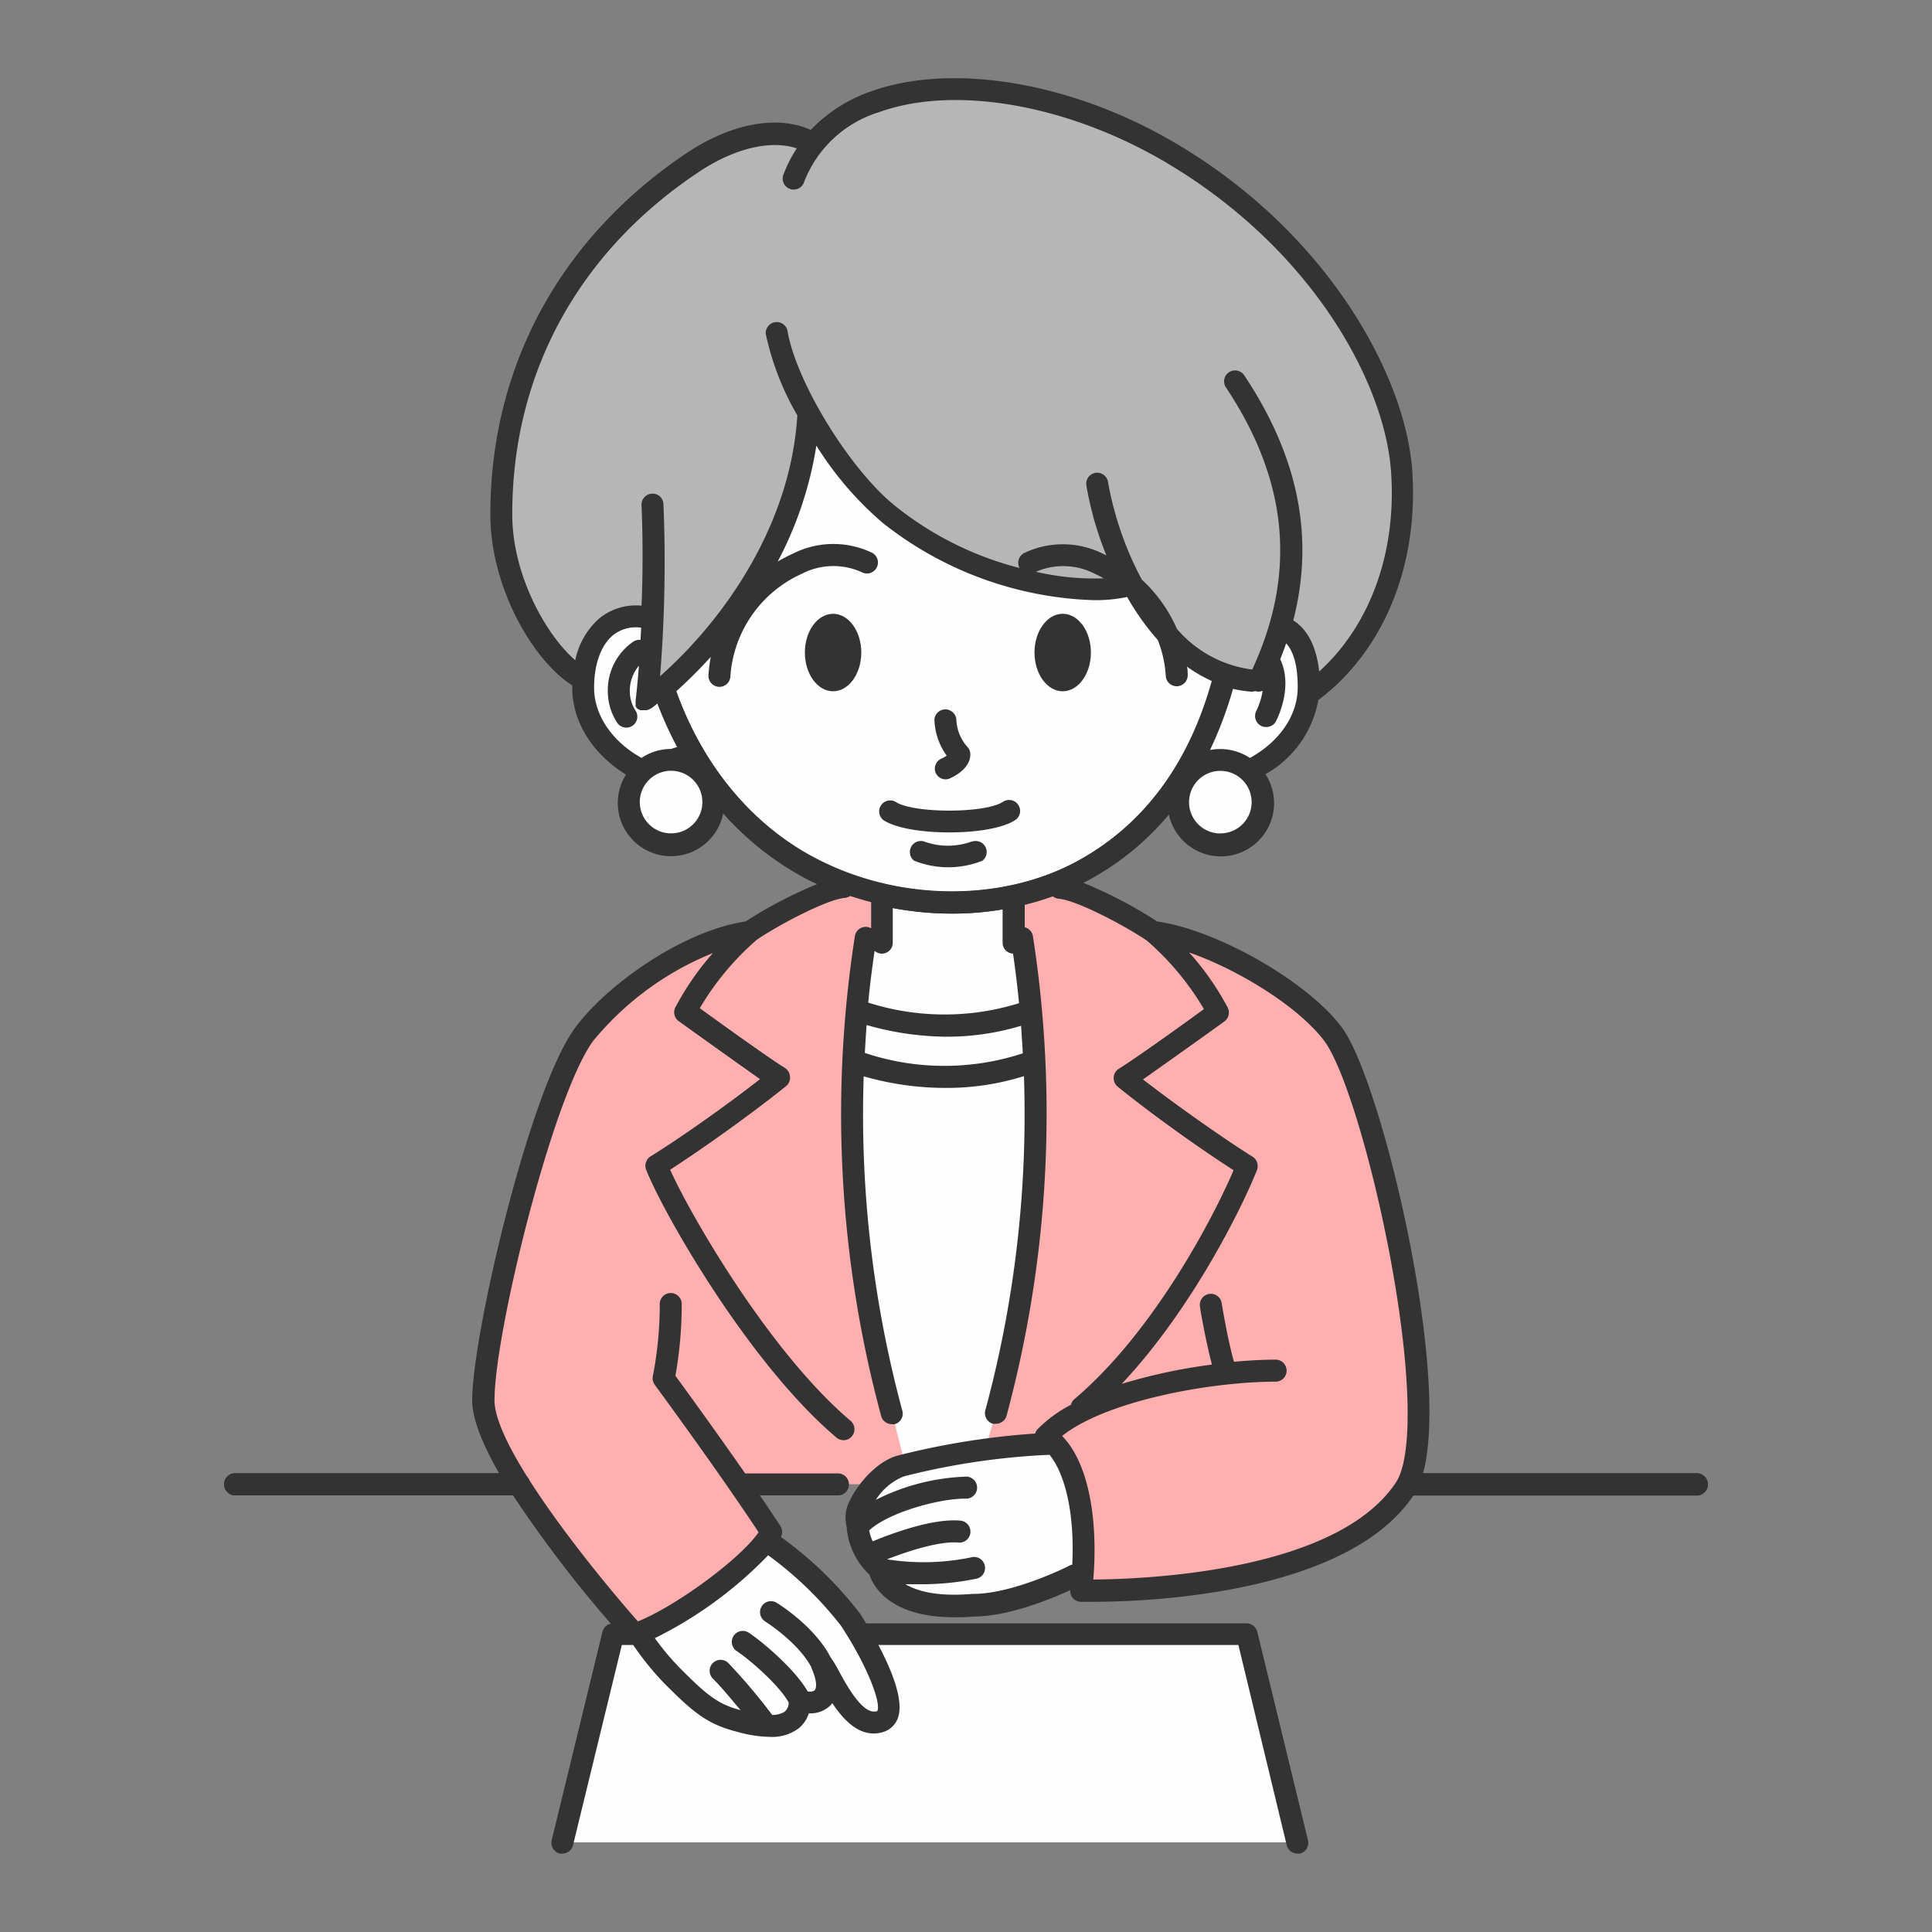 <svg xmlns="http://www.w3.org/2000/svg" width="200" height="200" viewBox="0 0 200 200"><rect x="0" y="0" width="200" height="200" fill="#808080" stroke="none"/><defs><style>.a{fill:#333;}.b{fill:#fefefe;}.c{fill:#b6b6b6;}.d{fill:#ffafaf;}.e{fill:none;}</style></defs><path class="a" d="M175.76,154.79H146.22a1.14,1.14,0,1,1,0-2.27h29.54a1.14,1.14,0,0,1,0,2.27Z"/><path class="a" d="M53.63,154.79H24.24a1.14,1.14,0,0,1,0-2.27H53.63a1.14,1.14,0,1,1,0,2.27Z"/><path class="a" d="M89.11,170.58a1.13,1.13,0,0,1-1-.56c-.48-.82-.88-1.44-1.07-1.73a37.93,37.93,0,0,0-8.38-7.89A1.14,1.14,0,0,1,80,158.52,39.27,39.27,0,0,1,89,167c.21.31.62,1,1.13,1.84a1.13,1.13,0,0,1-.41,1.55A1.16,1.16,0,0,1,89.11,170.58Z"/><path class="b" d="M138,107.06c-3.38-4.57-12.68-9.85-18.64-10.61-2.24-1.51-7.5-4.35-9.69-4.54l2.43-1.77a27.67,27.67,0,0,0,10.21-9.57l.43,0a4.38,4.38,0,1,0,6.52-.71h0c3.38-1.66,5.82-4.49,6.13-7.88l.4-.37c5.83-4.38,10-12.63,9.27-22.83s-9.27-24.56-24.58-33.3c-13.56-7.76-29.74-8.57-36.28-.54l-.51-.25c-3-1.52-7.57-.76-12,2.24C58.54,25.63,51.89,38.69,51.89,53.27c0,7.29,4.46,14.64,8.11,16.83.39.14.48.53.36,1.09,0,3.6,2.39,6.65,5.83,8.45l.46.06a4.38,4.38,0,1,0,6.46.91l.36,0a29.78,29.78,0,0,0,11,9.48l2.91,1.77c-2.19.19-7.46,3-9.69,4.54-6,.76-13.77,6-17.15,10.61-4.47,6.06-10.43,31.06-10.43,37.88,0,6.16,12.75,20.95,15.23,23.77l-.14.47H63.47l-5.25,21.59h76.11l-5.26-21.59H89.56a54.07,54.07,0,0,0-9.82-10.37c0-.08.1-.16.13-.23-1.06-1.63-2.25-3.38-3.45-5.1l.54.17h9.93l4.1-.44c-2,1.58-2.59,3.75-2.17,4.61a6.5,6.5,0,0,0,2.23,4.54s.75,4.55,9.7,3.79c4.47,0,10.43-3,10.43-3l.94-.76c0,.73-.11,1.49-.19,2.28,0,0,26.09.75,33.54-10.61C149.94,147.21,142.49,113.12,138,107.06Z"/><path class="a" d="M98.54,94.57a33,33,0,0,1-14.63-3.41c-7.3-3.65-13-10.35-16-18.86A1.14,1.14,0,0,1,70,71.54c2.82,7.95,8.11,14.2,14.89,17.59,8.45,4.23,18.91,4.23,26.65,0,6.89-3.77,11.61-10.15,14-19a1.14,1.14,0,0,1,2.2.6c-2.58,9.45-7.67,16.31-15.14,20.38A29.52,29.52,0,0,1,98.54,94.57Z"/><path class="c" d="M117.19,60.52c2.72,5.07,6.87,9.51,12.42,9.94A10.63,10.63,0,0,0,133,64.64c1.46.73,2.5,2.91,2.5,6.55l.36.37c5.83-4.38,10-12.63,9.27-22.83s-9.27-24.56-24.58-33.3C107,7.69,90.82,6.86,84.25,14.85l-.54-.21c-3-1.52-7.57-.76-12,2.24C58.54,25.63,51.89,38.69,51.89,53.27c0,7.29,4.46,14.64,8.11,16.83l.42-.16c.39-3.79,2.55-6.7,6.5-6l.62.38c-.13,3.16-.34,6.06-.62,8.37h0c6.56-5.1,16-16,16.77-29.89L84.42,44a36.08,36.08,0,0,0,7.65,9.35c7.66,6.4,19.68,8.75,24.79,7.29Z"/><path class="d" d="M108.2,148.73c2.63,1.53,4.71,7.09,3.73,15.91,0,0,26.09.75,33.54-10.61,4.47-6.82-3-40.91-7.45-47-3.38-4.57-12.68-9.85-18.64-10.61-2.24-1.51-7.5-4.35-9.69-4.54l-4.77,1.51v4.17l.86-.51a118.37,118.37,0,0,1-2.7,49.16l-1,3.54A55,55,0,0,0,108.2,148.73Z"/><path class="a" d="M175.76,154.79H146.22a1.14,1.14,0,1,1,0-2.27h29.54a1.14,1.14,0,0,1,0,2.27Z"/><path class="d" d="M77,153.65H89.77L93.56,151c-1.11-4.1-3.28-13-3.94-17.22a118.55,118.55,0,0,1,0-36.7l1.71.51V93.42l-4-1.51c-2.19.19-7.46,3-9.69,4.54-6,.76-13.77,6-17.15,10.61-4.47,6.06-10.43,31.06-10.43,37.88s15.65,24.24,15.65,24.24c4.47-1.51,12.67-7.57,14.16-10.6Z"/><path class="a" d="M53.63,154.79H24.24a1.14,1.14,0,0,1,0-2.27H53.63a1.14,1.14,0,1,1,0,2.27Z"/><path class="a" d="M96.86,80a1.14,1.14,0,0,0,1,.68,1.2,1.2,0,0,0,.45-.09c.5-.22,2.14-1.05,2.14-2.5a1.14,1.14,0,0,0-.33-.8A4.48,4.48,0,0,1,99,74.47a1.14,1.14,0,0,0-2.27,0A6.68,6.68,0,0,0,98,78.22a2.9,2.9,0,0,1-.54.31A1.14,1.14,0,0,0,96.86,80Z"/><path class="a" d="M91.44,84.89c1.28.85,4,1.28,6.83,1.28s5.55-.43,6.83-1.28a1.13,1.13,0,0,0,.31-1.57,1.14,1.14,0,0,0-1.58-.32c-1.82,1.22-9.31,1.22-11.13,0a1.14,1.14,0,0,0-1.26,1.89Z"/><path class="a" d="M100.63,87.1a7.2,7.2,0,0,1-5,0,1.14,1.14,0,0,0-1,2,9.53,9.53,0,0,0,7.07,0,1.14,1.14,0,0,0-1-2Z"/><ellipse class="a" cx="86.24" cy="67.55" rx="2.92" ry="4.01"/><ellipse class="a" cx="110.01" cy="67.55" rx="2.92" ry="4.01"/><path class="a" d="M175.76,152.52H147.31c2.88-10.46-4.29-40.6-8.38-46.13-3.48-4.72-12.87-10.11-19.14-11a46.1,46.1,0,0,0-7.64-4l.51-.26A28.44,28.44,0,0,0,121,84.33a5.51,5.51,0,1,0,10-4.19,11,11,0,0,0,5.47-7.67h0c6.79-5.09,10.42-14,9.72-23.81s-8.88-24.92-25.14-34.21c-10.49-6-22.6-7.95-30.86-5a15.71,15.71,0,0,0-6.26,4c-3.47-1.57-8.27-.68-12.92,2.44C58,24.65,50.76,37.91,50.76,53.27c0,7.44,4.35,15.07,8.48,17.68,0,.08,0,.16,0,.24,0,3.52,2.06,6.81,5.56,9a5.51,5.51,0,1,0,10.07,4,30.5,30.5,0,0,0,9,7c.24.12.48.22.72.33a46.68,46.68,0,0,0-7.41,3.87c-6.39.94-14.24,6.41-17.64,11-4.74,6.41-10.66,31.92-10.66,38.55,0,2,1.13,4.68,2.79,7.58H24.24a1.14,1.14,0,0,0,0,2.27H53.1a127.7,127.7,0,0,0,10.14,13.3,1.11,1.11,0,0,0-.87.82L57.11,190.5a1.15,1.15,0,0,0,.84,1.38,1.24,1.24,0,0,0,.27,0,1.14,1.14,0,0,0,1.1-.87l5.05-20.72h1.18a30.14,30.14,0,0,0,3.12,3.87c3.31,3.34,4.66,4.37,7.88,5.18a12.8,12.8,0,0,0,3.16.46,4.6,4.6,0,0,0,2.91-.84,3.28,3.28,0,0,0,1.11-1.6,2.92,2.92,0,0,0,2.16-.75,2,2,0,0,0,.27-.3c1.08,1.62,2.49,3.14,4.28,3.14a3,3,0,0,0,.83-.11,2.34,2.34,0,0,0,1.66-1.44c.7-1.82-.65-5.05-2-7.61h37.27l5,20.72a1.13,1.13,0,0,0,1.1.87,1.24,1.24,0,0,0,.27,0,1.14,1.14,0,0,0,.83-1.38l-5.25-21.59a1.14,1.14,0,0,0-1.11-.86H89.6c-.25-.41-.47-.75-.64-1a38.52,38.52,0,0,0-8.11-7.89l0-.07a1.14,1.14,0,0,0-.07-1.13c-.66-1-1.38-2.08-2.12-3.16h8.19a1.14,1.14,0,0,0,0-2.27H77.14c-3.13-4.5-6.25-8.78-7.22-10.11a42,42,0,0,0,.65-7.32,1.14,1.14,0,1,0-2.27,0,38.84,38.84,0,0,1-.71,7.31,1.13,1.13,0,0,0,.19.94c.06.09,6.36,8.63,10.75,15.27-1.86,2.71-8.42,7.57-12.49,9.23-4.58-5.19-14.85-17.87-14.85-22.9,0-7,6.05-31.55,10.22-37.2A31.07,31.07,0,0,1,73.8,98.66a28.88,28.88,0,0,0-3.89,5.63,1.13,1.13,0,0,0,.35,1.42c.27.19,5.57,4,8.42,6-3.71,2.9-8.57,6.3-11.34,8a1.16,1.16,0,0,0-.45,1.39c1.83,4.59,10.66,20.06,19.7,27.72a1.17,1.17,0,0,0,.74.27,1.14,1.14,0,0,0,.73-2c-8.28-7-16.42-21-18.69-26,3.3-2.13,8.37-5.73,12-8.65a1.13,1.13,0,0,0,.41-1,1.16,1.16,0,0,0-.54-.9c-1.48-.89-6.76-4.7-8.8-6.17a28.61,28.61,0,0,1,5.92-7.1c2.45-1.65,7.3-4.17,9.09-4.32a1.18,1.18,0,0,0,.56-.2c.72.24,1.44.45,2.17.64V96.1a1.3,1.3,0,0,0-.39-.14,1.14,1.14,0,0,0-1.3,1,119.78,119.78,0,0,0,2.73,49.63,1.14,1.14,0,0,0,1.1.84,1,1,0,0,0,.3,0,1.13,1.13,0,0,0,.79-1.39,117.65,117.65,0,0,1-4-34.62A30.54,30.54,0,0,0,98,112.62a26.54,26.54,0,0,0,8-1.22A117.52,117.52,0,0,1,102,146a1.14,1.14,0,0,0,.8,1.39,1,1,0,0,0,.3,0,1.14,1.14,0,0,0,1.1-.84,120,120,0,0,0,2.73-49.63,1.15,1.15,0,0,0-.85-.93V93.67a28.73,28.73,0,0,0,2.91-.88,1.14,1.14,0,0,0,.62.25c1.8.15,6.65,2.67,9.1,4.32a28.61,28.61,0,0,1,5.92,7.1c-2,1.47-7.32,5.28-8.8,6.17a1.15,1.15,0,0,0-.13,1.86c3.61,2.93,8.69,6.53,12,8.65-2.14,5-8.28,16.75-16.47,23.69a1.08,1.08,0,0,0-.36.59,13.53,13.53,0,0,0-3.46,2.53,1.13,1.13,0,0,0-.26.45A79.63,79.63,0,0,0,93,150.66c-2.09.53-4.11,2.78-5,4.63a3.76,3.76,0,0,0-.35,2.78A7.45,7.45,0,0,0,90,163c.39,1.17,2.06,4.42,8.79,4.42.61,0,1.27,0,2-.08,3.68,0,8.13-1.87,10-2.73a1.11,1.11,0,0,0,.27.82,1.14,1.14,0,0,0,.82.39c.13,0,.55,0,1.22,0,5.35,0,26.26-.68,33.21-11h29.44a1.14,1.14,0,0,0,0-2.27ZM79.52,161a37.5,37.5,0,0,1,7.54,7.3c3,4.57,4.21,8.3,3.73,8.85a.15.15,0,0,1-.08,0c-1.41.37-3.09-2.73-3.9-4.22a10.86,10.86,0,0,0-.83-1.37c-1.66-3.22-5.41-5.54-5.58-5.64a1.13,1.13,0,0,0-1.56.38,1.15,1.15,0,0,0,.38,1.56S82.63,170,84,172.61h0l0,.06c.65,1.45.51,2.14.32,2.32a.84.84,0,0,1-.72.09c-1.35-2.37-4.92-5.32-6.16-6.11a1.14,1.14,0,0,0-1.22,1.92c1.23.78,4.44,3.54,5.43,5.36a1.24,1.24,0,0,1-.42.94,2.32,2.32,0,0,1-1.29.34,61.87,61.87,0,0,0-4.54-5.37,1.13,1.13,0,1,0-1.61,1.6c1,1,2,2.26,2.88,3.28-2.29-.63-3.37-1.41-6.38-4.46a26.25,26.25,0,0,1-2.5-3A42.32,42.32,0,0,0,79.52,161Zm46.81-74.72A3.24,3.24,0,1,1,129.57,83,3.23,3.23,0,0,1,126.33,86.27Zm3.07-7.81a5.59,5.59,0,0,0-4.14-.83,40.11,40.11,0,0,0,2.38-6.33,12.84,12.84,0,0,0,1.89.29h.09a1.13,1.13,0,0,0,.32-.06,1.43,1.43,0,0,0,.35.06,1.22,1.22,0,0,0,.42-.09,7.52,7.52,0,0,1-.66,2.09,1.15,1.15,0,0,0,.46,1.52,1.07,1.07,0,0,0,.55.14,1.13,1.13,0,0,0,1-.54l.06-.12c.32-.64,1.68-3.67.41-6.36.22-.55.43-1.1.61-1.64,1,1.08,1.2,3,1.2,4.59C134.31,74.06,132.49,76.74,129.4,78.46ZM59.55,68.35c-3-2.59-6.52-8.8-6.52-15.08C53,38.7,59.87,26.11,72.3,17.83c3.67-2.47,7.48-3.38,10.18-2.47A13.93,13.93,0,0,0,81.13,18a1.14,1.14,0,1,0,2.13.79A12.13,12.13,0,0,1,91,11.61c7.66-2.76,19-.88,29,4.8,15.53,8.88,23.33,23,24,32.4.6,8.35-2.17,15.94-7.44,20.7-.33-3.06-1.53-4.56-2.68-5.29,2.21-8.58.54-16.94-5.08-25.37a1.14,1.14,0,0,0-1.58-.31,1.13,1.13,0,0,0-.31,1.57c6.45,9.68,7.33,19.24,2.72,29.2a12.3,12.3,0,0,1-7.79-4.2A15.28,15.28,0,0,0,118.2,60a34.17,34.17,0,0,1-3.5-10.11,1.13,1.13,0,1,0-2.24.36,34.57,34.57,0,0,0,2.07,7.24l-.32-.15a9.28,9.28,0,0,0-8.21-.08,1.13,1.13,0,0,0-.45,1.54l0,0a34,34,0,0,1-12.8-6.36c-4.68-3.69-10.36-12.89-11.24-18.25a1.14,1.14,0,0,0-2.24.37A28.62,28.62,0,0,0,82.54,43C81.85,54.24,75.1,64,68.33,70a147.21,147.21,0,0,0,.35-17.81A1.13,1.13,0,0,0,67.5,51.1a1.14,1.14,0,0,0-1.09,1.19c.14,3.27.15,6.91,0,10.41A6,6,0,0,0,62,64.05,7.89,7.89,0,0,0,59.55,68.35Zm54.69-8.48a26.93,26.93,0,0,1-7-.68,7.13,7.13,0,0,1,6.1.21A10.48,10.48,0,0,1,114.24,59.87ZM69.48,86.27A3.24,3.24,0,1,1,72.71,83,3.24,3.24,0,0,1,69.48,86.27Zm0-8.74a5.48,5.48,0,0,0-3.07.93C63.33,76.74,61.5,74,61.5,71.19c0-2.4.7-4.37,1.93-5.41a3.77,3.77,0,0,1,2.94-.8l-.06,1.26a1.18,1.18,0,0,0-.75.18,6.11,6.11,0,0,0-2.64,5.19,5.93,5.93,0,0,0,.91,3.11,1.14,1.14,0,1,0,1.94-1.19,3.65,3.65,0,0,1-.57-1.92,4,4,0,0,1,.94-2.69c-.1,1.28-.21,2.49-.34,3.59h0s0,0,0,0v.19a.29.29,0,0,0,0,.09.5.5,0,0,0,0,.12s0,.07,0,.11a.42.42,0,0,0,0,.1.55.55,0,0,0,.09.14s0,0,0,0h0a1.37,1.37,0,0,0,.17.17l.06,0,.14.09.09,0,.14,0,.1,0,.06,0h.14a1,1,0,0,0,.38-.07,7.5,7.5,0,0,0,.31-.16l.57-.46a38.4,38.4,0,0,0,2.06,4.5A5,5,0,0,0,69.48,77.53Zm.56-6h0A49.52,49.52,0,0,0,73.58,68a15.18,15.18,0,0,0-.24,1.9,1.14,1.14,0,0,0,1.07,1.2h.07A1.13,1.13,0,0,0,75.61,70,12.59,12.59,0,0,1,83,59.4a7.09,7.09,0,0,1,6.2-.17,1.13,1.13,0,1,0,1.09-2,9.26,9.26,0,0,0-8.2.08,15.76,15.76,0,0,0-1.58.82,38.48,38.48,0,0,0,4-12,34.62,34.62,0,0,0,6.87,8,37,37,0,0,0,21.92,8,15.92,15.92,0,0,0,3.38-.33,26.17,26.17,0,0,0,3.17,4.45,11.89,11.89,0,0,1,.83,3.72,1.13,1.13,0,0,0,1.13,1.07h.06a1.14,1.14,0,0,0,1.08-1.2c0-.27,0-.55-.08-.83a14.88,14.88,0,0,0,2.65,1.52c-2.44,8.62-7.11,14.87-13.9,18.58-7.74,4.21-18.2,4.21-26.65,0C78.15,85.74,72.86,79.49,70,71.54ZM89.53,109h0c.05-1,.11-1.93.18-2.89A30.68,30.68,0,0,0,98,107.32a26.57,26.57,0,0,0,7.7-1.13q.1,1.43.18,2.85A26,26,0,0,1,89.53,109Zm15.34-10.29c.24,1.71.46,3.42.62,5.14a26,26,0,0,1-15.61-.06c.17-1.8.4-3.58.66-5.36a1.11,1.11,0,0,0,.75.29,1.13,1.13,0,0,0,1.13-1.14V94a33.29,33.29,0,0,0,6.12.58,31.61,31.61,0,0,0,5.25-.44v3.46A1.13,1.13,0,0,0,104.87,98.72ZM100.75,165h-.1c-3.65.31-5.73-.3-6.92-1,.48,0,1,0,1.48,0a28,28,0,0,0,5.8-.56,1.14,1.14,0,1,0-.53-2.21,24.36,24.36,0,0,1-8.66.19c2-.78,5.3-1.89,7.35-1.74a1.14,1.14,0,1,0,.17-2.27c-3-.24-7.45,1.51-9,2.15a4.6,4.6,0,0,1-.36-1.14c2.1-1.92,7.44-3.33,10-3.28a1.14,1.14,0,1,0,.06-2.28,22.34,22.34,0,0,0-9.37,2.4,6.12,6.12,0,0,1,2.91-2.43,74.14,74.14,0,0,1,15.07-2.23c1.49,1.84,2.62,5.72,2.35,11.38a.92.92,0,0,0-.32.1C110.61,162.14,104.89,165,100.75,165Zm12.43-1.51c.54-6.74-.68-12.26-3.23-14.84,4.63-3.68,15.47-5.62,22.1-5.62a1.14,1.14,0,0,0,0-2.28c-1.28,0-2.75.08-4.31.22-.65-2.28-1.27-6-1.27-6.08a1.14,1.14,0,1,0-2.25.37c0,.16.59,3.55,1.24,6a56.94,56.94,0,0,0-9.34,2c7.27-7.73,12.46-18.25,14-22.13a1.15,1.15,0,0,0-.46-1.39c-2.76-1.73-7.62-5.12-11.34-8,2.86-2,8.16-5.8,8.43-6a1.14,1.14,0,0,0,.35-1.42,28.39,28.39,0,0,0-4-5.72c5.28,1.84,11.45,5.75,14,9.17,2.05,2.77,5,12.54,6.88,22.73,2.11,11.45,2.31,20.24.54,22.94C138.39,162.75,118.34,163.48,113.18,163.51Z"/><rect class="e" width="200" height="200"/></svg>